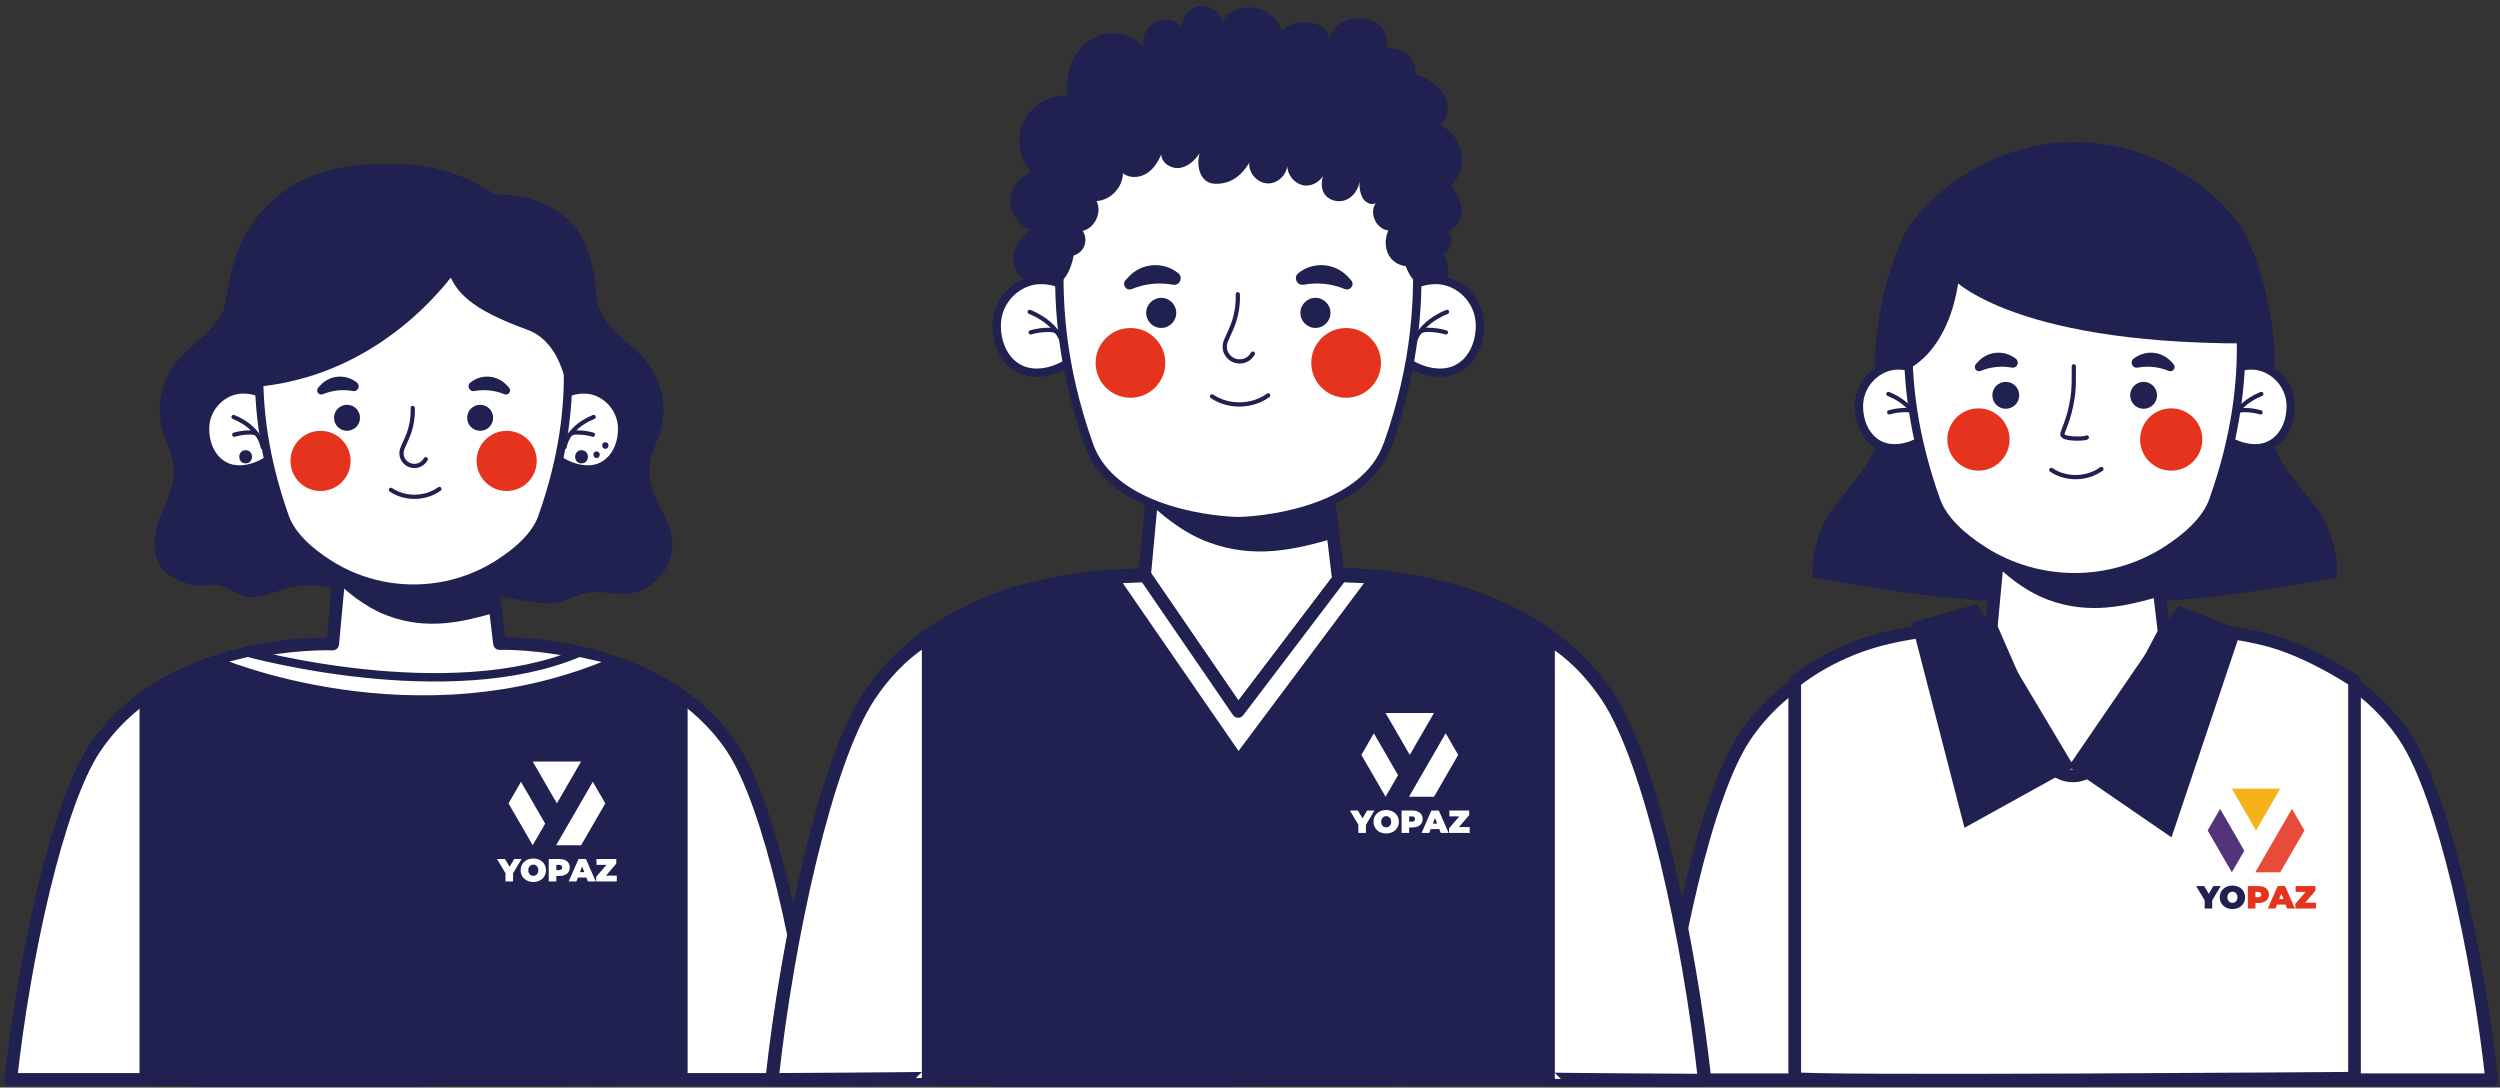 <svg width="377" height="164" viewBox="0 0 377 164" fill="none" xmlns="http://www.w3.org/2000/svg">
<rect x="0" y="0" width="377" height="164" fill="#333333" stroke="none"/>
<path d="M99.008 75.594C98.341 73.915 97.788 72.237 97.934 70.454C98.101 68.493 99.122 66.72 99.654 64.833C100.602 61.423 99.852 57.575 97.684 54.77C95.496 51.934 91.985 50.13 90.495 46.866C90.307 46.449 90.151 46.011 90.026 45.573C89.786 41.996 89.182 38.482 87.973 36.22C83.691 28.242 73.772 29.431 73.772 29.431C73.772 29.431 61.716 21.235 47.212 26.47C45.43 27.116 43.774 28.013 42.304 29.223C33.969 35.855 34.73 44.51 33.656 46.866C32.177 50.13 28.665 51.934 26.467 54.77C24.3 57.575 23.549 61.413 24.498 64.833C25.029 66.72 26.04 68.493 26.217 70.454C26.477 73.478 24.685 76.251 23.758 79.15C22.862 81.924 23.237 85.699 25.81 86.867C27.269 87.836 29.186 88.379 30.437 88.305C31.229 88.264 32.031 88.076 32.823 88.191C34.136 88.389 35.178 89.38 36.428 89.797C38.752 90.579 41.2 89.275 43.576 88.66C46.056 88.013 48.733 88.107 51.161 88.952C53.433 89.734 58.361 91.152 60.758 91.267C63.883 91.423 66.728 89.317 69.864 89.192C73.396 89.046 80.138 91.434 83.639 90.912C85.504 90.631 87.171 89.546 89.036 89.317C90.776 89.108 92.516 89.651 94.267 89.578C97.997 89.432 101.31 86.043 101.383 82.31C101.435 79.89 100.32 77.648 98.987 75.594H99.008Z" fill="#202051"/>
<path d="M87.556 37.586C82.763 28.67 75.449 29.995 75.449 29.995C75.449 29.995 65.123 20.818 48.889 26.679C39.814 29.953 33.937 39.181 35.062 58.858H89.671C90.276 53.185 90.255 42.602 87.556 37.575V37.586Z" fill="#202051"/>
<path d="M110.459 112.834C99.393 96.233 75.324 97.046 75.324 97.046C75.324 97.046 72.782 75.461 72.428 73.584C66.645 74.898 51.891 78.631 51.891 78.631L50.172 97.119C50.172 97.119 25.477 96.045 14.287 112.834C8.639 121.311 3.638 144.45 1.627 162.771H123.108C121.108 144.45 116.096 121.301 110.448 112.834H110.459Z" fill="white" stroke="#202051" stroke-width="1.91" stroke-linecap="round" stroke-linejoin="round"/>
<path d="M74.887 92.322C69.792 93.803 64.488 95.085 58.466 92.854C54.756 91.477 51.86 88.756 51.047 87.974L51.88 78.62C51.88 78.62 66.635 74.877 72.417 73.573C72.855 75.919 73.803 82.677 74.876 92.322H74.887Z" fill="#202051"/>
<path d="M83.087 61.585C83.087 61.585 84.222 58.717 88.109 58.717C91.026 58.717 93.829 61.282 93.829 64.661C93.829 68.039 91.818 70.803 88.661 70.803C85.504 70.803 83.18 68.498 83.18 68.498L83.076 61.595L83.087 61.585Z" fill="white" stroke="#202051" stroke-width="1.27" stroke-linecap="round" stroke-linejoin="round"/>
<path d="M85.129 67.436C85.4 65.851 86.598 64.547 87.973 63.671C88.463 63.359 88.984 63.098 89.526 62.879" stroke="#202051" stroke-width="0.64" stroke-linecap="round" stroke-linejoin="round"/>
<path d="M85.983 65.466C86.296 65.237 86.713 65.206 87.109 65.216C87.89 65.216 88.661 65.331 89.411 65.55" stroke="#202051" stroke-width="0.64" stroke-linecap="round" stroke-linejoin="round"/>
<path d="M41.658 61.585C41.658 61.585 40.523 58.717 36.636 58.717C33.719 58.717 30.916 61.282 30.916 64.661C30.916 68.039 32.927 70.803 36.084 70.803C39.241 70.803 41.565 68.498 41.565 68.498L41.669 61.595L41.658 61.585Z" fill="white" stroke="#202051" stroke-width="1.27" stroke-linecap="round" stroke-linejoin="round"/>
<path d="M39.617 67.436C39.346 65.851 38.148 64.547 36.772 63.671C36.282 63.359 35.761 63.098 35.22 62.879" stroke="#202051" stroke-width="0.64" stroke-linecap="round" stroke-linejoin="round"/>
<path d="M38.751 65.466C38.439 65.237 38.022 65.206 37.626 65.216C36.844 65.216 36.073 65.331 35.323 65.55" stroke="#202051" stroke-width="0.64" stroke-linecap="round" stroke-linejoin="round"/>
<path d="M84.004 41.981L62.373 41.053H62.362H62.352L40.721 41.981C39.929 47.633 36.428 59.603 42.951 77.977C43.941 80.761 46.587 83.149 49.619 85.078C57.371 90 67.353 90 75.116 85.078C78.148 83.149 80.805 80.772 81.784 77.977C88.307 59.593 84.806 47.633 84.014 41.981H84.004Z" fill="white" stroke="#202051" stroke-width="1.27" stroke-linecap="round" stroke-linejoin="round"/>
<path d="M62.238 61.522C62.3 63.086 61.998 64.65 61.363 66.079L60.748 67.466C60.571 67.852 60.498 68.29 60.581 68.707C60.581 68.707 60.581 68.717 60.581 68.728C60.738 69.478 61.363 70.094 62.123 70.229C62.738 70.344 63.311 70.167 63.738 69.812C63.926 69.656 64.082 69.468 64.207 69.249" fill="white"/>
<path d="M62.238 61.522C62.3 63.086 61.998 64.65 61.363 66.079L60.748 67.466C60.571 67.852 60.498 68.29 60.581 68.707C60.581 68.707 60.581 68.717 60.581 68.728C60.738 69.478 61.363 70.094 62.123 70.229C62.738 70.344 63.311 70.167 63.738 69.812C63.926 69.656 64.082 69.468 64.207 69.249" stroke="#202051" stroke-width="0.64" stroke-linecap="round" stroke-linejoin="round"/>
<g style="mix-blend-mode:multiply">
<path d="M58.955 73.87C61.112 75.319 64.165 75.256 66.259 73.734" stroke="#202051" stroke-width="0.64" stroke-linecap="round" stroke-linejoin="round"/>
</g>
<path d="M54.288 63.004C54.288 64.088 53.413 64.964 52.329 64.964C51.245 64.964 50.37 64.088 50.37 63.004C50.37 61.919 51.245 61.043 52.329 61.043C53.413 61.043 54.288 61.919 54.288 63.004Z" fill="#202051"/>
<path d="M74.366 63.004C74.366 64.088 73.491 64.964 72.407 64.964C71.323 64.964 70.448 64.088 70.448 63.004C70.448 61.919 71.323 61.044 72.407 61.044C73.491 61.044 74.366 61.919 74.366 63.004Z" fill="#202051"/>
<path d="M47.984 58.448L48.338 58.073C49.776 56.529 52.172 56.362 53.819 57.687C54.402 58.156 53.975 59.105 53.235 58.969C51.703 58.688 50.12 58.855 48.682 59.449C48.067 59.699 47.536 58.938 47.994 58.459L47.984 58.448Z" fill="#202051"/>
<path d="M76.763 58.448L76.409 58.073C74.971 56.529 72.574 56.362 70.928 57.687C70.344 58.156 70.772 59.105 71.511 58.969C73.043 58.688 74.627 58.855 76.065 59.449C76.68 59.699 77.211 58.938 76.752 58.459L76.763 58.448Z" fill="#202051"/>
<path d="M48.337 74.042C50.84 74.042 52.87 72.011 52.87 69.506C52.87 67.001 50.84 64.97 48.337 64.97C45.834 64.97 43.805 67.001 43.805 69.506C43.805 72.011 45.834 74.042 48.337 74.042Z" fill="#E6331D"/>
<path d="M76.407 74.042C78.911 74.042 80.94 72.011 80.94 69.506C80.94 67.001 78.911 64.97 76.407 64.97C73.904 64.97 71.875 67.001 71.875 69.506C71.875 72.011 73.904 74.042 76.407 74.042Z" fill="#E6331D"/>
<path d="M21.997 105.316V162.605C21.997 163.251 102.738 162.605 102.738 162.605V105.17L90.745 99.257L62.341 106.014L35.865 99.184L21.986 105.305L21.997 105.316Z" fill="#202051" stroke="#202051" stroke-width="1.91" stroke-linecap="round" stroke-linejoin="round"/>
<path d="M38.876 58.316C60.038 56.262 70.447 38.399 70.447 38.399L39.512 38.712L38.876 58.316Z" fill="#202051"/>
<path d="M51.192 45.989C56.611 42.705 62.852 40.734 69.156 40.171C70.26 40.077 71.406 40.025 72.427 39.576C73.448 39.128 74.324 38.148 74.282 37.032C74.261 36.448 73.99 35.906 73.688 35.416C71.865 32.496 68.603 30.755 65.29 29.816C60.653 28.502 55.61 28.534 51.078 30.15C46.545 31.766 42.554 35.009 40.273 39.253C38.282 42.944 37.647 47.188 37.657 51.339C37.657 53.403 38.751 59.618 38.751 59.618C38.751 59.618 42.034 51.568 51.203 46L51.192 45.989Z" fill="#202051"/>
<path d="M85.733 59.693C85.181 56.168 83.795 51.288 79.523 49.724C71.5 46.794 67.269 43.957 67.269 38.191H85.076L85.733 59.693Z" fill="#202051"/>
<path d="M32.469 99.639C32.469 99.639 62.664 112.809 92.829 99.639L87.359 98.419C67.583 106.793 37.366 98.419 37.366 98.419L32.469 99.639Z" fill="white" stroke="#202051" stroke-width="1.27" stroke-linecap="round" stroke-linejoin="round"/>
<path d="M87.692 69.88C88.973 69.88 88.973 67.888 87.692 67.888C86.41 67.888 86.41 69.88 87.692 69.88Z" fill="#202051"/>
<path d="M89.963 69.067C90.599 69.067 90.599 68.077 89.963 68.077C89.327 68.077 89.327 69.067 89.963 69.067Z" fill="#202051"/>
<path d="M91.286 67.679C91.922 67.679 91.922 66.689 91.286 66.689C90.651 66.689 90.651 67.679 91.286 67.679Z" fill="#202051"/>
<path d="M37.042 69.88C38.324 69.88 38.324 67.889 37.042 67.889C35.761 67.889 35.761 69.88 37.042 69.88Z" fill="#202051"/>
<path d="M349.813 77.274C348.184 74.921 346.145 72.87 344.571 70.474C342.996 68.078 342.403 66.275 342.403 62.378H283.36C283.36 66.685 282.767 68.078 281.192 70.474C279.617 72.87 277.589 74.921 275.95 77.274C274.321 79.628 273.059 84.269 273.372 87.108L282.519 88.641C301.847 91.89 323.915 91.89 343.244 88.641L352.391 87.108C352.703 84.258 351.441 79.617 349.813 77.274Z" fill="#202051"/>
<path d="M339.016 36.148C336.73 31.032 326.753 21.425 312.893 21.414C299.033 21.414 289.045 31.032 286.769 36.148C284.364 41.546 282.26 50.559 282.886 56.431H342.91C343.536 50.559 341.433 41.535 339.027 36.148H339.016Z" fill="#202051"/>
<path d="M362.659 111.125C351.204 93.941 326.289 94.782 326.289 94.782C326.289 94.782 323.657 72.438 323.29 70.495C317.304 71.855 302.031 75.72 302.031 75.72L300.251 94.858C300.251 94.858 274.688 93.746 263.104 111.125C257.258 119.901 252.081 143.854 249.999 162.82H375.753C373.682 143.854 368.494 119.89 362.648 111.125H362.659Z" fill="white" stroke="#202051" stroke-width="1.91" stroke-linecap="round" stroke-linejoin="round"/>
<path d="M270.645 102.851V162.594C270.645 163.26 355.061 162.594 355.061 162.594V102.694C355.061 102.694 348.985 98.588 342.816 96.757C336.657 94.926 326.839 94.408 326.839 94.408L315.526 115.886C313.794 117.43 311.154 117.366 309.505 115.729L300.182 94.399C300.182 94.399 290.994 94.492 283.519 96.461C275.582 98.56 270.636 102.823 270.636 102.823L270.645 102.851Z" fill="white" stroke="#202051" stroke-width="1.91" stroke-linecap="round" stroke-linejoin="round"/>
<path d="M325.847 89.893C320.573 91.426 315.083 92.754 308.849 90.444C305.009 89.019 302.01 86.202 301.169 85.392L302.032 75.71C302.032 75.71 317.305 71.834 323.291 70.485C323.744 72.914 324.726 79.909 325.837 89.893H325.847Z" fill="#202051"/>
<path d="M334.325 58.071C334.325 58.071 335.501 55.102 339.524 55.102C342.544 55.102 345.446 57.758 345.446 61.255C345.446 64.752 343.364 67.613 340.096 67.613C336.828 67.613 334.422 65.227 334.422 65.227L334.314 58.081L334.325 58.071Z" fill="white" stroke="#202051" stroke-width="1.27" stroke-linecap="round" stroke-linejoin="round"/>
<path d="M336.45 64.127C336.731 62.487 337.971 61.138 339.395 60.231C339.902 59.907 340.441 59.637 341.002 59.41" stroke="#202051" stroke-width="0.64" stroke-linecap="round" stroke-linejoin="round"/>
<path d="M337.335 62.097C337.659 61.86 338.09 61.828 338.5 61.839C339.309 61.839 340.107 61.957 340.884 62.184" stroke="#202051" stroke-width="0.64" stroke-linecap="round" stroke-linejoin="round"/>
<path d="M291.439 58.071C291.439 58.071 290.263 55.102 286.24 55.102C283.22 55.102 280.318 57.758 280.318 61.255C280.318 64.752 282.4 67.613 285.668 67.613C288.936 67.613 291.342 65.227 291.342 65.227L291.45 58.081L291.439 58.071Z" fill="white" stroke="#202051" stroke-width="1.27" stroke-linecap="round" stroke-linejoin="round"/>
<path d="M289.324 64.127C289.044 62.487 287.803 61.138 286.38 60.231C285.873 59.907 285.333 59.637 284.772 59.41" stroke="#202051" stroke-width="0.64" stroke-linecap="round" stroke-linejoin="round"/>
<path d="M288.439 62.097C288.116 61.86 287.684 61.828 287.274 61.839C286.465 61.839 285.667 61.957 284.891 62.184" stroke="#202051" stroke-width="0.64" stroke-linecap="round" stroke-linejoin="round"/>
<path d="M336.158 36.655L312.86 35.662H312.85H312.839L289.541 36.655C288.689 42.743 284.914 55.631 291.946 75.428C293.014 78.429 295.862 80.998 299.13 83.071C307.489 88.371 318.232 88.371 326.591 83.071C329.859 80.998 332.717 78.429 333.775 75.428C340.807 55.631 337.021 42.743 336.18 36.655H336.158Z" fill="white" stroke="#202051" stroke-width="1.27" stroke-linecap="round" stroke-linejoin="round"/>
<path d="M314.693 65.961C314.564 66.188 311.166 66.328 311.005 65.551C311.005 65.551 311.005 65.54 311.005 65.529C310.929 65.162 312.04 63.381 312.536 60.014C312.687 59.031 312.73 58.027 312.73 57.034V55.242" fill="white"/>
<path d="M314.693 65.961C314.564 66.188 311.166 66.328 311.005 65.551C311.005 65.551 311.005 65.54 311.005 65.529C310.929 65.162 312.04 63.381 312.536 60.014C312.687 59.031 312.73 58.027 312.73 57.034V55.242" stroke="#202051" stroke-width="0.64" stroke-linecap="round" stroke-linejoin="round"/>
<g style="mix-blend-mode:multiply">
<path d="M309.333 70.864C311.566 72.364 314.726 72.3 316.894 70.724" stroke="#202051" stroke-width="0.64" stroke-linecap="round" stroke-linejoin="round"/>
</g>
<path d="M302.471 61.643C303.591 61.643 304.499 60.734 304.499 59.614C304.499 58.493 303.591 57.584 302.471 57.584C301.351 57.584 300.443 58.493 300.443 59.614C300.443 60.734 301.351 61.643 302.471 61.643Z" fill="#202051"/>
<path d="M323.256 61.643C324.376 61.643 325.284 60.734 325.284 59.614C325.284 58.493 324.376 57.584 323.256 57.584C322.136 57.584 321.229 58.493 321.229 59.614C321.229 60.734 322.136 61.643 323.256 61.643Z" fill="#202051"/>
<path d="M297.963 54.898L298.33 54.509C299.818 52.911 302.299 52.739 304.003 54.11C304.607 54.595 304.165 55.578 303.399 55.437C301.814 55.146 300.174 55.319 298.686 55.934C298.049 56.204 297.499 55.405 297.974 54.908L297.963 54.898Z" fill="#202051"/>
<path d="M327.766 54.898L327.399 54.509C325.911 52.911 323.43 52.739 321.726 54.11C321.122 54.595 321.564 55.578 322.33 55.437C323.915 55.146 325.555 55.319 327.043 55.934C327.679 56.204 328.23 55.405 327.755 54.908L327.766 54.898Z" fill="#202051"/>
<g clip-path="url(#clip0_226_42887)">
<path d="M298.13 91.078L312.373 114.953L328.531 91.339L337.951 95.047L327.464 126.274L312.373 115.904L296.241 124.827L288.263 93.946L298.13 91.078Z" fill="#202051"/>
</g>
<path d="M303.044 66.277C303.044 68.868 300.941 70.972 298.352 70.972C295.763 70.972 293.66 68.868 293.66 66.277C293.66 63.686 295.763 61.581 298.352 61.581C300.941 61.581 303.044 63.686 303.044 66.277Z" fill="#E6331D"/>
<path d="M332.112 66.277C332.112 68.868 330.009 70.972 327.42 70.972C324.832 70.972 322.729 68.868 322.729 66.277C322.729 63.686 324.832 61.581 327.42 61.581C330.009 61.581 332.112 63.686 332.112 66.277Z" fill="#E6331D"/>
<path d="M294.026 41.632C294.026 41.632 302.418 51.79 338.562 51.79L336.815 35.631L294.264 34.465C294.264 34.465 294.037 36.44 294.037 41.632H294.026Z" fill="#202051"/>
<path d="M287.577 55.73C287.577 55.73 295.731 52.632 295.731 36.786H287.34L287.588 55.73H287.577Z" fill="#202051"/>
<path d="M220.383 22.998C220.054 21.21 218.802 19.629 217.14 18.889C218.484 17.872 218.628 15.767 217.766 14.319C216.893 12.881 215.067 11.556 213.414 11.268C213.835 9.019 211.392 6.769 209.176 7.365C209.299 5.177 208.673 3.442 205.953 2.856C204.239 2.486 201.181 2.908 200.462 5.989C200.298 2.712 194.838 2.856 193.34 4.561C192.806 3.36 191.944 2.322 190.784 1.696C188.639 0.545 185.612 1.131 184.329 3.205C183.918 1.768 182.358 0.751 180.88 0.966C179.402 1.182 178.191 2.599 178.202 4.089C177.145 2.599 174.671 2.63 173.399 3.945C172.639 4.726 172.29 5.804 172.29 6.903C170.309 4.613 166.481 4.459 164.039 6.256C161.576 8.064 160.529 11.402 160.991 14.421C158.271 14.257 155.531 15.88 154.361 18.335C153.191 20.8 153.663 23.943 155.5 25.956C153.704 26.572 152.39 28.4 152.38 30.3C152.38 32.2 153.663 34.049 155.459 34.676C154.186 35.528 153.119 36.802 152.842 38.312C152.565 39.822 153.232 41.547 154.617 42.204C154.843 42.122 155.254 42.708 155.161 42.934C155.069 43.16 155.284 43.386 155.479 43.529C160.734 47.35 205.306 49.487 211.013 48.018C213.24 47.443 215.457 46.457 216.914 44.68C218.371 42.903 218.884 40.212 217.653 38.271C218.895 37.716 219.274 35.847 218.351 34.85C219.644 34.46 220.414 33.012 220.373 31.666C220.332 30.311 219.654 29.058 218.833 27.979C220.116 26.695 220.711 24.764 220.373 22.977L220.383 22.998Z" fill="#202051"/>
<path d="M242.438 104.91C229.619 85.672 201.745 86.617 201.745 86.617C201.745 86.617 198.8 61.617 198.389 59.44C191.687 60.96 174.599 65.294 174.599 65.294L172.608 86.709C172.608 86.709 144.005 85.456 131.043 104.92C124.505 114.739 118.707 141.546 116.377 162.776H257.104C254.784 141.546 248.986 114.739 242.438 104.92V104.91Z" fill="white" stroke="#202051" stroke-width="1.91" stroke-linecap="round" stroke-linejoin="round"/>
<path d="M201.242 81.153C195.341 82.868 189.194 84.357 182.225 81.769C177.935 80.177 174.569 77.024 173.635 76.12L174.599 65.294C174.599 65.294 191.687 60.96 198.389 59.44C198.902 62.162 199.99 69.988 201.242 81.153Z" fill="#202051"/>
<path d="M210.735 45.541C210.735 45.541 212.049 42.213 216.554 42.213C219.931 42.213 223.184 45.182 223.184 49.095C223.184 53.008 220.865 56.213 217.201 56.213C213.537 56.213 210.848 53.542 210.848 53.542L210.735 45.541Z" fill="white" stroke="#202051" stroke-width="1.27" stroke-linecap="round" stroke-linejoin="round"/>
<path d="M213.105 52.321C213.424 50.482 214.799 48.972 216.4 47.955C216.975 47.596 217.57 47.288 218.206 47.031" stroke="#202051" stroke-width="0.64" stroke-linecap="round" stroke-linejoin="round"/>
<path d="M214.091 50.041C214.46 49.784 214.932 49.743 215.384 49.743C216.287 49.743 217.18 49.876 218.042 50.123" stroke="#202051" stroke-width="0.64" stroke-linecap="round" stroke-linejoin="round"/>
<path d="M162.745 45.541C162.745 45.541 161.431 42.213 156.926 42.213C153.549 42.213 150.296 45.182 150.296 49.095C150.296 53.008 152.615 56.213 156.279 56.213C159.943 56.213 162.632 53.542 162.632 53.542L162.745 45.541Z" fill="white" stroke="#202051" stroke-width="1.27" stroke-linecap="round" stroke-linejoin="round"/>
<path d="M160.375 52.321C160.057 50.482 158.682 48.972 157.081 47.955C156.506 47.596 155.911 47.288 155.274 47.031" stroke="#202051" stroke-width="0.64" stroke-linecap="round" stroke-linejoin="round"/>
<path d="M159.379 50.041C159.01 49.784 158.537 49.743 158.086 49.743C157.183 49.743 156.29 49.876 155.428 50.123" stroke="#202051" stroke-width="0.64" stroke-linecap="round" stroke-linejoin="round"/>
<path d="M209.216 67.14C205.922 76.414 192.251 78.448 186.74 78.592H186.709C181.198 78.448 167.517 76.414 164.233 67.14C159.892 54.927 159.389 44.965 159.913 36.337C160.292 29.918 161.267 24.967 161.657 22.183L186.72 21.115H186.75L211.813 22.183C212.193 24.916 213.126 29.722 213.537 35.947C214.101 44.626 213.64 54.742 209.237 67.15L209.216 67.14Z" fill="white" stroke="#202051" stroke-width="1.27" stroke-linecap="round" stroke-linejoin="round"/>
<path d="M177.38 47.182C177.38 48.435 176.364 49.452 175.112 49.452C173.86 49.452 172.844 48.435 172.844 47.182C172.844 45.929 173.86 44.913 175.112 44.913C176.364 44.913 177.38 45.929 177.38 47.182Z" fill="#202051"/>
<path d="M200.637 47.182C200.637 48.435 199.621 49.452 198.369 49.452C197.117 49.452 196.101 48.435 196.101 47.182C196.101 45.929 197.117 44.913 198.369 44.913C199.621 44.913 200.637 45.929 200.637 47.182Z" fill="#202051"/>
<path d="M169.745 42.239L170.217 41.726C172.177 39.62 175.441 39.395 177.678 41.192C178.479 41.839 177.884 43.123 176.878 42.938C174.794 42.548 172.639 42.774 170.679 43.585C169.837 43.934 169.119 42.897 169.745 42.229V42.239Z" fill="#202051"/>
<path d="M203.725 42.239L203.253 41.726C201.293 39.62 198.029 39.395 195.792 41.192C194.991 41.839 195.587 43.123 196.592 42.938C198.676 42.548 200.831 42.774 202.791 43.585C203.633 43.934 204.351 42.897 203.725 42.229V42.239Z" fill="#202051"/>
<path d="M186.658 44.376C186.73 46.184 186.381 48.002 185.642 49.656L184.924 51.268C184.718 51.72 184.626 52.223 184.729 52.706C184.729 52.706 184.729 52.716 184.729 52.727C184.913 53.6 185.642 54.308 186.514 54.462C187.233 54.596 187.9 54.39 188.393 53.98C188.608 53.795 188.793 53.579 188.937 53.322" fill="white"/>
<path d="M186.658 44.376C186.73 46.184 186.381 48.002 185.642 49.656L184.924 51.268C184.718 51.72 184.626 52.223 184.729 52.706C184.729 52.706 184.729 52.716 184.729 52.727C184.913 53.6 185.642 54.308 186.514 54.462C187.233 54.596 187.9 54.39 188.393 53.98C188.608 53.795 188.793 53.579 188.937 53.322" stroke="#202051" stroke-width="0.64" stroke-linecap="round" stroke-linejoin="round"/>
<path d="M140.054 162.571C140.054 162.653 116.459 162.776 116.459 162.776C118.778 141.546 124.577 114.739 131.125 104.92C135.435 98.449 140.064 96.21 140.064 96.21V162.571H140.054Z" fill="white" stroke="#202051" stroke-width="1.91" stroke-linecap="round" stroke-linejoin="round"/>
<path d="M233.417 162.682C233.417 162.764 257.011 162.887 257.011 162.887C254.692 141.657 248.893 114.85 242.345 105.031C238.035 98.56 233.406 96.321 233.406 96.321V162.682H233.417Z" fill="white" stroke="#202051" stroke-width="1.91" stroke-linecap="round" stroke-linejoin="round"/>
<path d="M175.728 54.724C175.728 57.63 173.378 59.982 170.473 59.982C167.569 59.982 165.219 57.63 165.219 54.724C165.219 51.817 167.569 49.465 170.473 49.465C173.378 49.465 175.728 51.817 175.728 54.724Z" fill="#E6331D"/>
<path d="M202.997 59.982C205.899 59.982 208.252 57.628 208.252 54.724C208.252 51.819 205.899 49.465 202.997 49.465C200.095 49.465 197.742 51.819 197.742 54.724C197.742 57.628 200.095 59.982 202.997 59.982Z" fill="#E6331D"/>
<path d="M139.972 96.199V162.56C139.972 163.3 233.51 162.56 233.51 162.56V96.025C233.51 96.025 226.777 91.464 219.942 89.431C213.117 87.397 202.238 86.822 202.238 86.822L186.71 107.261L172.701 86.822C172.701 86.822 162.52 86.924 154.238 89.112C145.442 91.444 139.962 96.179 139.962 96.179L139.972 96.199Z" fill="#202051" stroke="#202051" stroke-width="1.91" stroke-linecap="round" stroke-linejoin="round"/>
<path d="M213.681 42.71C211.423 40.82 211.474 37.421 210.889 34.535C209.709 28.66 204.937 23.668 199.128 22.22V18.214H214.574L213.681 42.71Z" fill="#202051"/>
<path d="M159.79 42.71C162.048 40.82 161.997 37.421 162.582 34.535C163.762 28.66 168.534 23.668 174.343 22.22V18.214H158.897L159.79 42.71Z" fill="#202051"/>
<path d="M162.181 33.741V33.791C162.181 33.791 162.191 33.751 162.181 33.741Z" fill="#202051"/>
<path d="M182.778 59.777C185.272 61.451 188.813 61.389 191.235 59.623" stroke="#202051" stroke-width="0.64" stroke-linecap="round" stroke-linejoin="round"/>
<path d="M161.206 38.62C162.088 38.64 162.971 38.127 163.392 37.346C163.813 36.566 163.772 35.549 163.269 34.819C165.116 34.388 166.224 32.016 165.352 30.321C167.466 30.198 169.324 28.256 169.334 26.13C170.309 26.911 171.787 26.829 172.865 26.182C173.932 25.535 174.65 24.425 175.123 23.265C175.123 24.559 176.59 25.493 177.873 25.329C179.156 25.154 180.203 24.179 180.911 23.1C180.398 24.641 180.757 27.599 183.189 27.712C186.217 27.846 187.787 25.565 188.382 24.549C188.259 26.12 189.655 27.65 191.236 27.661C192.816 27.671 194.232 26.161 194.13 24.579C193.935 26.13 195.125 27.743 196.675 27.959C198.225 28.164 199.826 26.87 199.887 25.308C199.446 26.531 199.005 27.938 199.631 29.088C200.226 30.177 201.694 30.608 202.853 30.187C204.013 29.766 204.824 28.616 205.029 27.394C204.957 28.215 205.07 28.996 205.429 29.746C205.789 30.495 206.733 31.019 207.461 30.639C206.415 32.129 207.544 34.583 209.37 34.748C208.734 36.093 208.816 37.808 209.76 38.959C210.705 40.109 212.501 40.53 213.763 39.75C214.882 39.061 215.364 37.695 215.641 36.411C216.483 32.478 216.123 28.297 214.615 24.569C213.927 22.874 213.014 21.272 211.813 19.896C210.222 18.067 208.19 16.681 206.086 15.479C196.634 10.097 184.965 8.269 174.63 11.658C171.9 12.552 169.242 13.826 167.097 15.746C165.506 17.174 164.244 18.92 163.135 20.738C159.974 25.956 161.35 39.154 161.185 38.64L161.206 38.62Z" fill="#202051"/>
<path d="M167.548 87.058L186.74 114.882L207.543 87.058L202.237 86.842L186.719 107.282L172.71 86.842L167.548 87.058Z" fill="white" stroke="#202051" stroke-width="1.91" stroke-linecap="round" stroke-linejoin="round"/>
<path d="M219.896 113.838L216.246 120.151H212.477L212.593 119.949L214.36 116.893L218.011 110.578L219.896 113.838Z" fill="white"/>
<path d="M216.241 107.525L212.592 113.838L208.944 107.528L208.946 107.525H216.241Z" fill="white"/>
<path d="M207.178 110.584L210.826 116.894L208.945 120.149L205.297 113.839L207.178 110.584Z" fill="white"/>
<path d="M205.984 124.383V125.61H204.842V124.369L203.565 122.229H204.77L205.462 123.398L206.158 122.229H207.261L205.984 124.383Z" fill="white"/>
<path d="M208.054 125.46C207.763 125.309 207.536 125.099 207.372 124.83C207.207 124.561 207.125 124.258 207.125 123.919C207.125 123.581 207.207 123.278 207.372 123.009C207.536 122.74 207.764 122.53 208.054 122.378C208.344 122.227 208.671 122.151 209.036 122.151C209.4 122.151 209.727 122.227 210.018 122.378C210.308 122.53 210.535 122.74 210.7 123.009C210.864 123.278 210.946 123.581 210.946 123.919C210.946 124.258 210.864 124.561 210.7 124.83C210.535 125.099 210.308 125.309 210.018 125.46C209.727 125.612 209.4 125.688 209.036 125.688C208.671 125.688 208.344 125.612 208.054 125.46ZM209.42 124.661C209.534 124.592 209.626 124.493 209.693 124.366C209.761 124.239 209.795 124.09 209.795 123.919C209.795 123.749 209.761 123.6 209.693 123.473C209.625 123.345 209.534 123.247 209.42 123.178C209.303 123.11 209.171 123.074 209.035 123.074C208.9 123.074 208.768 123.11 208.651 123.178C208.537 123.247 208.445 123.345 208.378 123.473C208.31 123.6 208.276 123.749 208.276 123.919C208.276 124.09 208.31 124.239 208.378 124.366C208.445 124.493 208.536 124.592 208.651 124.661C208.768 124.729 208.9 124.765 209.036 124.765C209.171 124.765 209.303 124.729 209.42 124.661H209.42Z" fill="white"/>
<path d="M213.811 122.383C214.043 122.487 214.222 122.635 214.348 122.828C214.473 123.021 214.536 123.246 214.536 123.505C214.536 123.762 214.474 123.988 214.348 124.181C214.222 124.374 214.043 124.522 213.811 124.625C213.579 124.729 213.306 124.78 212.993 124.78H212.505V125.61H211.363V122.229H212.993C213.306 122.229 213.579 122.28 213.811 122.383ZM213.269 123.796C213.347 123.727 213.385 123.63 213.385 123.504C213.385 123.378 213.347 123.281 213.269 123.212C213.192 123.143 213.076 123.108 212.921 123.108H212.505V123.9H212.921C213.076 123.9 213.192 123.866 213.269 123.796V123.796Z" fill="white"/>
<path d="M217.046 125.021H215.759L215.532 125.61H214.371L215.851 122.229H216.973L218.454 125.61H217.273L217.046 125.021ZM216.732 124.2L216.403 123.35L216.073 124.2L216.732 124.2Z" fill="white"/>
<path d="M221.627 124.726V125.61H218.517V124.91L220.064 123.113H218.565V122.229H221.55V122.929L220.002 124.726H221.627Z" fill="white"/>
<path d="M91.282 121.151L87.633 127.464H83.863L83.98 127.262L85.747 124.206L89.397 117.891L91.282 121.151Z" fill="white"/>
<path d="M87.628 114.838L83.979 121.151L80.331 114.841L80.332 114.838H87.628Z" fill="white"/>
<path d="M78.565 117.897L82.213 124.207L80.332 127.462L76.684 121.152L78.565 117.897Z" fill="white"/>
<path d="M77.371 131.696V132.923H76.229V131.682L74.952 129.542H76.157L76.848 130.711L77.545 129.542H78.648L77.371 131.696Z" fill="white"/>
<path d="M79.441 132.773C79.15 132.622 78.923 132.412 78.758 132.143C78.594 131.874 78.512 131.571 78.512 131.232C78.512 130.894 78.594 130.591 78.758 130.322C78.923 130.053 79.15 129.843 79.441 129.691C79.731 129.54 80.058 129.464 80.422 129.464C80.787 129.464 81.114 129.54 81.404 129.691C81.695 129.843 81.922 130.053 82.086 130.322C82.251 130.591 82.333 130.894 82.333 131.232C82.333 131.571 82.251 131.874 82.086 132.143C81.922 132.412 81.695 132.622 81.404 132.773C81.114 132.925 80.787 133 80.422 133C80.058 133 79.731 132.925 79.441 132.773ZM80.807 131.974C80.921 131.905 81.012 131.806 81.08 131.679C81.148 131.552 81.181 131.403 81.182 131.232C81.182 131.062 81.148 130.913 81.08 130.786C81.012 130.658 80.921 130.56 80.807 130.491C80.69 130.423 80.557 130.387 80.422 130.387C80.287 130.387 80.154 130.423 80.038 130.491C79.923 130.56 79.832 130.658 79.764 130.786C79.697 130.913 79.663 131.062 79.663 131.232C79.663 131.403 79.697 131.552 79.764 131.679C79.832 131.806 79.923 131.905 80.038 131.974C80.154 132.042 80.287 132.078 80.422 132.078C80.557 132.078 80.69 132.042 80.807 131.974H80.807Z" fill="white"/>
<path d="M85.198 129.696C85.43 129.8 85.609 129.948 85.734 130.141C85.86 130.334 85.923 130.559 85.923 130.818C85.923 131.075 85.86 131.301 85.734 131.494C85.609 131.687 85.43 131.835 85.198 131.938C84.965 132.042 84.693 132.093 84.38 132.093H83.892V132.923H82.75V129.542H84.38C84.693 129.542 84.965 129.593 85.198 129.696ZM84.656 131.109C84.733 131.04 84.772 130.943 84.772 130.817C84.772 130.691 84.733 130.594 84.656 130.525C84.578 130.456 84.462 130.421 84.308 130.421H83.892V131.213H84.308C84.463 131.213 84.579 131.179 84.656 131.109V131.109Z" fill="white"/>
<path d="M88.433 132.334H87.146L86.919 132.923H85.758L87.238 129.542H88.36L89.84 132.923H88.66L88.433 132.334ZM88.118 131.513L87.789 130.663L87.46 131.513L88.118 131.513Z" fill="white"/>
<path d="M93.014 132.039V132.923H89.903V132.223L91.451 130.426H89.952V129.542H92.936V130.242L91.388 132.039H93.014Z" fill="white"/>
<path d="M347.512 125.232L343.862 131.545H340.093L340.21 131.343L341.976 128.287L345.627 121.971L347.512 125.232Z" fill="#E74C38"/>
<path d="M343.858 118.919L340.208 125.231L336.561 118.921L336.562 118.919H343.858Z" fill="#F6B21B"/>
<path d="M334.795 121.978L338.443 128.288L336.561 131.543L332.913 125.233L334.795 121.978Z" fill="#53347A"/>
<path d="M333.6 135.777V137.004H332.459V135.762L331.182 133.622H332.386L333.078 134.792L333.774 133.623H334.877L333.6 135.777Z" fill="#202051"/>
<path d="M335.67 136.854C335.38 136.703 335.152 136.493 334.988 136.224C334.824 135.955 334.741 135.651 334.741 135.313C334.741 134.975 334.823 134.671 334.988 134.402C335.152 134.133 335.38 133.923 335.67 133.772C335.96 133.621 336.287 133.545 336.652 133.545C337.016 133.545 337.344 133.621 337.634 133.772C337.924 133.923 338.151 134.134 338.316 134.402C338.48 134.671 338.562 134.975 338.562 135.313C338.562 135.651 338.48 135.955 338.316 136.224C338.151 136.493 337.924 136.703 337.634 136.854C337.344 137.005 337.016 137.081 336.652 137.081C336.287 137.081 335.96 137.005 335.67 136.854ZM337.036 136.055C337.151 135.985 337.242 135.887 337.309 135.76C337.377 135.633 337.411 135.484 337.411 135.313C337.411 135.142 337.377 134.993 337.309 134.866C337.242 134.739 337.151 134.641 337.036 134.571C336.92 134.503 336.787 134.468 336.652 134.468C336.517 134.468 336.384 134.503 336.267 134.571C336.153 134.641 336.062 134.739 335.994 134.866C335.926 134.993 335.892 135.142 335.892 135.313C335.892 135.484 335.926 135.633 335.994 135.76C336.062 135.887 336.153 135.985 336.267 136.055C336.384 136.123 336.517 136.158 336.652 136.158C336.787 136.158 336.92 136.123 337.036 136.055H337.036Z" fill="#202051"/>
<path d="M341.427 133.777C341.66 133.88 341.839 134.028 341.964 134.221C342.089 134.414 342.152 134.64 342.153 134.898C342.153 135.156 342.09 135.381 341.964 135.574C341.838 135.768 341.659 135.916 341.427 136.019C341.195 136.122 340.922 136.174 340.61 136.174H340.121V137.004H338.979V133.622H340.61C340.922 133.622 341.195 133.674 341.427 133.777ZM340.885 135.19C340.963 135.121 341.002 135.023 341.002 134.898C341.002 134.772 340.963 134.674 340.885 134.605C340.808 134.536 340.692 134.502 340.537 134.501H340.121V135.294H340.537C340.692 135.294 340.808 135.259 340.885 135.19V135.19Z" fill="#E6331D"/>
<path d="M344.662 136.415H343.376L343.148 137.004H341.987L343.467 133.622H344.59L346.07 137.004H344.889L344.662 136.415ZM344.348 135.593L344.019 134.743L343.689 135.594L344.348 135.593Z" fill="#E6331D"/>
<path d="M349.243 136.12V137.004H346.133V136.303L347.681 134.506H346.181V133.622H349.166V134.323L347.618 136.12H349.243Z" fill="#E6331D"/>
<defs>
<clipPath id="clip0_226_42887">
<rect width="49.688" height="35.196" fill="white" transform="translate(288.263 91.078)"/>
</clipPath>
</defs>
</svg>
